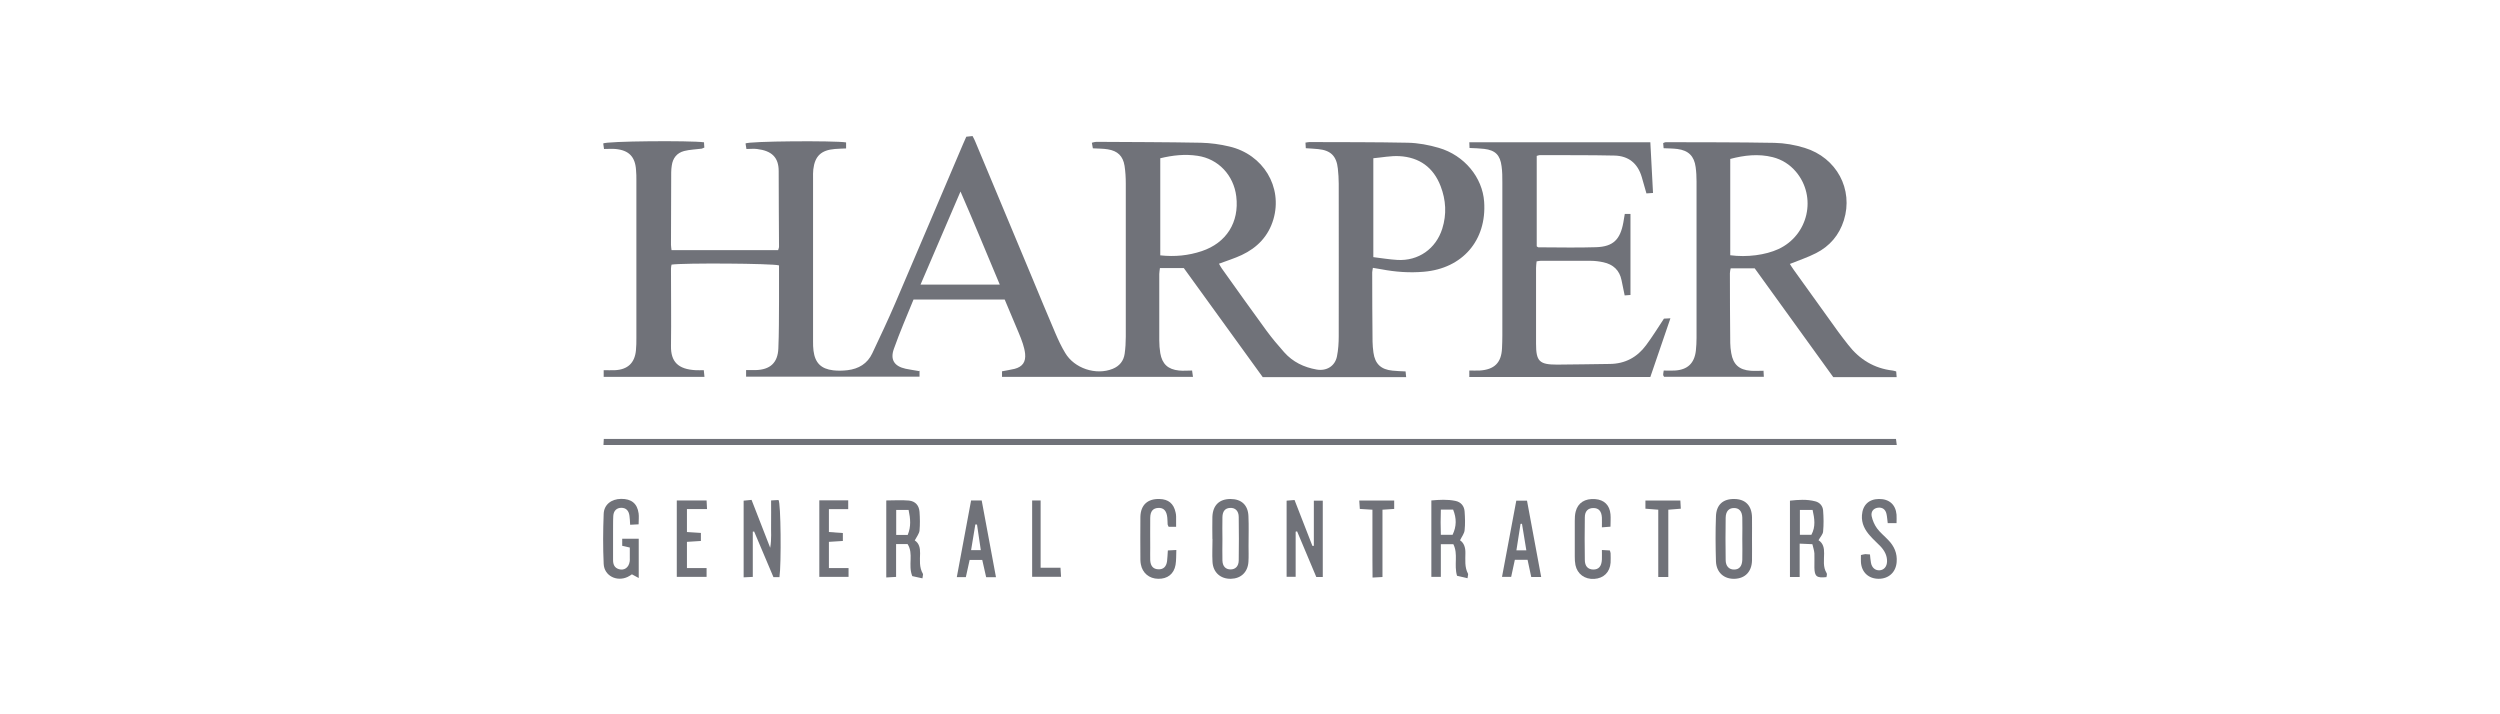 <svg xmlns="http://www.w3.org/2000/svg" id="Layer_1" viewBox="0 0 224 64"><defs><style>.cls-1{fill:#707279;stroke-width:0px;}</style></defs><path class="cls-1" d="m82.39,33.2v.55h-15.54v-.59c.31,0,.58,0,.85,0,1.3-.03,1.99-.65,2.04-1.94.06-1.4.05-2.79.06-4.19,0-1.09,0-2.18,0-3.25-.57-.18-8.61-.23-9.63-.07-.02.11-.05.23-.05.35,0,2.31.03,4.62,0,6.94-.02,1.41.63,2.09,2.23,2.17.22.01.45,0,.71,0,.02.21.04.38.06.6h-9.03v-.6c.35,0,.68.01,1,0,1.14-.05,1.78-.64,1.89-1.77.04-.38.04-.76.04-1.14,0-4.7,0-9.4,0-14.1,0-.3,0-.61-.03-.91-.07-1.2-.64-1.79-1.84-1.9-.32-.03-.65,0-1.03,0-.03-.22-.06-.38-.07-.49.17-.22,7.79-.28,9.03-.11,0,.15.02.31.03.47-.11.04-.17.09-.24.1-.52.07-1.06.08-1.57.21-.65.17-1.02.64-1.11,1.31-.03.2-.05.4-.05.61,0,2.16-.01,4.32-.02,6.48,0,.15.03.29.05.48h9.55c.03-.11.08-.2.08-.3,0-2.26-.04-4.52-.03-6.78,0-1.22-.61-1.82-1.94-1.98-.3-.04-.6,0-.95,0-.03-.22-.06-.38-.08-.49.18-.22,7.99-.27,9.01-.1v.54c-.36.02-.69.02-1.01.05-1.22.1-1.79.63-1.93,1.84-.03.25-.02.51-.02.76,0,4.88,0,9.76,0,14.64,0,.28,0,.56.04.84.14,1.08.67,1.62,1.76,1.75.42.05.87.04,1.29-.01.99-.12,1.78-.58,2.22-1.52.7-1.49,1.41-2.98,2.06-4.5,2.03-4.74,4.04-9.48,6.06-14.22.09-.21.19-.42.3-.68.16-.02.35-.04.56-.06.1.19.19.35.25.51,1.68,4.03,3.37,8.06,5.05,12.09.7,1.69,1.4,3.38,2.12,5.06.26.61.54,1.21.88,1.77.82,1.39,2.76,2.03,4.25,1.43.62-.25.99-.71,1.08-1.36.07-.5.1-1.01.1-1.52,0-4.57,0-9.15,0-13.72,0-.53-.03-1.07-.11-1.59-.14-.88-.62-1.34-1.5-1.48-.42-.07-.86-.06-1.34-.09-.03-.15-.05-.31-.09-.5.16-.04.28-.08.4-.08,3.12.02,6.25.02,9.37.08.86.02,1.73.14,2.56.34,3.03.71,4.78,3.62,3.94,6.51-.44,1.51-1.44,2.55-2.84,3.21-.64.3-1.32.51-2.04.78.08.14.16.29.25.42,1.33,1.86,2.65,3.73,4,5.57.49.67,1.04,1.32,1.59,1.94.77.87,1.77,1.35,2.9,1.55.88.16,1.65-.29,1.83-1.17.12-.59.16-1.21.16-1.82.01-4.55,0-9.1,0-13.65,0-.46-.03-.91-.08-1.37-.12-1.12-.64-1.63-1.76-1.74-.35-.04-.71-.05-1.11-.08-.01-.17-.02-.32-.03-.5.15-.02.24-.05.34-.05,2.95.01,5.9,0,8.84.06.93.02,1.88.2,2.77.46,2.29.67,3.91,2.65,4.06,4.83.24,3.45-1.94,5.98-5.41,6.27-1.27.11-2.54.02-3.79-.22-.25-.05-.49-.08-.77-.13-.03.21-.07.36-.06.5,0,2.03.01,4.07.03,6.1,0,.33.04.66.08.99.14,1.01.67,1.52,1.71,1.62.38.04.75.05,1.17.07.02.17.03.31.05.51h-12.85c-2.34-3.24-4.69-6.49-7.07-9.77h-2.14c-.02.19-.06.36-.06.53,0,1.98,0,3.96,0,5.95,0,.38.03.76.09,1.14.17.98.69,1.46,1.68,1.56.37.04.75,0,1.17,0,.03.21.05.35.08.57h-17.11v-.5c.39-.08.76-.13,1.13-.22.71-.19,1.01-.62.94-1.35-.03-.3-.11-.6-.2-.89-.11-.34-.24-.67-.38-1-.41-.98-.82-1.96-1.25-2.97h-8.17c-.59,1.45-1.23,2.92-1.76,4.42-.35.98.05,1.56,1.05,1.78.37.08.75.13,1.21.21Zm21.57-19.02v8.7c1.3.14,2.53.02,3.72-.38,2.21-.74,3.37-2.59,3.09-4.9-.23-1.9-1.61-3.37-3.47-3.64-1.12-.17-2.22-.05-3.34.22Zm19.09,0v8.86c.75.09,1.45.21,2.15.25,1.88.11,3.46-.99,4.03-2.81.4-1.28.33-2.55-.15-3.8-.65-1.69-1.91-2.59-3.7-2.69-.77-.04-1.55.12-2.34.19Zm-33.47,11.32c-1.18-2.79-2.28-5.51-3.52-8.34-1.23,2.87-2.39,5.57-3.58,8.34h7.1Z"></path><path class="cls-1" d="m158.01,33.19c.01.24.02.38.03.57h-8.94c-.03-.06-.08-.12-.08-.18,0-.1.02-.19.05-.38.33,0,.66.02.98,0,1.15-.06,1.77-.65,1.9-1.78.04-.38.06-.76.06-1.14,0-4.67,0-9.35,0-14.02,0-.43-.02-.86-.08-1.29-.13-.98-.64-1.49-1.63-1.62-.4-.05-.8-.05-1.24-.07-.01-.18-.02-.32-.04-.46.1-.04.16-.08.23-.08,3.25.01,6.5,0,9.75.06.9.02,1.83.18,2.7.45,2.87.88,4.38,3.72,3.51,6.49-.42,1.33-1.27,2.32-2.49,2.94-.74.38-1.54.64-2.35.97.11.17.22.35.35.53,1.33,1.86,2.66,3.71,4,5.57.28.39.59.77.88,1.15,1.01,1.3,2.32,2.11,3.98,2.3.1.01.19.05.32.08.01.16.03.3.04.51h-5.68c-2.33-3.22-4.68-6.47-7.04-9.75h-2.15c-.03.15-.07.29-.07.44,0,2.08.01,4.17.03,6.25,0,.3.04.61.09.91.17,1.01.7,1.5,1.74,1.58.37.03.75,0,1.15,0Zm-2.98-10.32c1.5.2,3.16-.02,4.31-.55,2.69-1.24,3.47-4.68,1.58-6.93-.56-.66-1.26-1.1-2.09-1.31-1.28-.32-2.54-.17-3.8.16v8.63Z"></path><path class="cls-1" d="m131.65,33.76v-.56c.32,0,.62.01.92,0,1.32-.08,1.95-.69,2.01-1.99.04-.76.03-1.52.03-2.29,0-4.19,0-8.39,0-12.58,0-.48,0-.97-.07-1.45-.13-1-.56-1.43-1.56-1.55-.42-.05-.85-.06-1.31-.08,0-.18-.02-.32-.02-.51h16.22c.08,1.52.16,3.01.24,4.54-.22.01-.38.03-.59.04-.15-.51-.28-.99-.42-1.47-.36-1.22-1.18-1.89-2.44-1.92-2.24-.05-4.47-.03-6.71-.04-.07,0-.14.04-.26.07v8.1c.06.04.1.09.14.09,1.73,0,3.46.05,5.18-.01,1.53-.05,2.16-.68,2.44-2.21.05-.25.09-.49.13-.77h.51v7.26c-.15.01-.31.02-.52.04-.1-.48-.19-.92-.28-1.36-.18-.9-.75-1.42-1.63-1.61-.37-.08-.75-.13-1.13-.13-1.5-.01-3,0-4.5,0-.1,0-.2.03-.35.05-.02.2-.05.4-.05.59,0,2.26,0,4.52,0,6.79,0,1.57.29,1.87,1.88,1.87,1.57,0,3.15-.05,4.72-.06,1.38-.01,2.46-.6,3.26-1.68.56-.75,1.05-1.55,1.6-2.38.12,0,.29-.01.58-.03-.61,1.79-1.2,3.5-1.8,5.26h-16.24Z"></path><path class="cls-1" d="m54.07,39.87c.01-.22.02-.36.03-.54h115.78c.02.16.04.32.07.54H54.07Z"></path><path class="cls-1" d="m118.52,51.7h-.58c-.57-1.36-1.15-2.72-1.72-4.09-.04,0-.08.02-.13.03v4.04h-.81v-6.82c.22-.02.43-.04.71-.06.54,1.39,1.07,2.75,1.6,4.11.04,0,.09,0,.13,0v-4.05h.8v6.85Z"></path><path class="cls-1" d="m69.85,51.71h-.55c-.57-1.36-1.15-2.73-1.73-4.09-.04,0-.08.02-.12.02v4.05c-.3.02-.53.03-.82.04v-6.87c.21-.02.43-.04.71-.07.54,1.39,1.07,2.75,1.67,4.29.14-.83.06-1.48.08-2.14.01-.68,0-1.36,0-2.1.27-.02.49-.03.66-.04.22.18.26,5.79.09,6.9Z"></path><path class="cls-1" d="m81.96,48.42c.39.25.49.67.48,1.15-.01.62-.09,1.26.25,1.84.04.07-.02.19-.04.41-.36-.08-.67-.15-.91-.2-.4-1,.14-2-.42-2.87h-1.03v2.94c-.34.02-.58.03-.88.05v-6.9c.68,0,1.36-.05,2.03.01.58.06.91.44.95,1.02.04.55.05,1.12,0,1.67-.03.27-.24.53-.42.87Zm-1.66-2.73v2.24h1.03c.31-.74.25-1.45.08-2.24h-1.11Z"></path><path class="cls-1" d="m130.82,48.41c.36.24.49.66.48,1.14,0,.63-.08,1.26.23,1.85.04.07-.02.19-.04.41-.35-.08-.67-.15-.94-.22-.29-.99.12-1.94-.33-2.83h-1.12v2.93h-.85v-6.85c.71-.06,1.43-.11,2.15.04.5.1.8.46.83.96.04.56.06,1.12,0,1.67-.03.3-.25.57-.41.9Zm-1.72-2.75c-.02.78-.03,1.52,0,2.26h1.05c.37-.77.36-1.49.05-2.26h-1.1Z"></path><path class="cls-1" d="m162.95,48.41c.41.27.5.69.49,1.18,0,.6-.12,1.21.23,1.77.05.08,0,.23-.02.35-.87.09-1.06-.05-1.08-.84-.01-.43.02-.86,0-1.29-.02-.26-.11-.52-.18-.82-.39-.02-.71-.03-1.14-.05v2.99h-.87v-6.84c.74-.08,1.51-.14,2.27.06.4.1.67.41.7.82.05.63.06,1.27,0,1.89-.02.25-.25.48-.42.79Zm-.54-2.72h-1.14v2.23h1.03c.4-.74.28-1.46.11-2.23Z"></path><path class="cls-1" d="m156.98,48.33c0,.63.01,1.27,0,1.9-.03.99-.61,1.59-1.54,1.63-.96.04-1.65-.56-1.69-1.56-.04-1.34-.05-2.69,0-4.03.03-1.05.64-1.58,1.65-1.56.99.01,1.56.59,1.58,1.64.01.66,0,1.32,0,1.98Zm-.87-.07c0-.63.02-1.26,0-1.89-.02-.57-.3-.86-.75-.85-.45,0-.73.29-.74.87-.02,1.26-.02,2.53,0,3.79,0,.55.31.86.76.85.45,0,.71-.29.73-.87.02-.63,0-1.26,0-1.89Z"></path><path class="cls-1" d="m108.63,48.29c0-.66-.02-1.32,0-1.98.04-1.04.62-1.6,1.62-1.6.98,0,1.57.54,1.61,1.53.04.89.01,1.77.01,2.66,0,.48.02.96-.01,1.44-.06.93-.67,1.5-1.57,1.52-.93.02-1.6-.57-1.65-1.52-.04-.68,0-1.37,0-2.05,0,0,0,0,0,0Zm.9.04c0,.64-.02,1.27,0,1.9.02.52.29.79.73.79.43,0,.72-.28.73-.8.02-1.3.02-2.59,0-3.89,0-.56-.32-.85-.78-.82-.43.02-.67.29-.68.83-.02.66,0,1.32,0,1.98Z"></path><path class="cls-1" d="m55.75,48.91v-.64h1.48v3.52c-.24-.13-.39-.21-.61-.33-.08.05-.22.16-.38.23-.97.46-2.1-.09-2.15-1.16-.07-1.49-.06-2.99,0-4.49.03-.83.69-1.33,1.56-1.34.92-.01,1.45.41,1.57,1.3.04.3,0,.6,0,.98-.25.01-.48.03-.76.04-.02-.31-.02-.55-.06-.8-.06-.48-.32-.72-.73-.72-.41,0-.69.26-.72.72-.03.51-.01,1.01-.02,1.52,0,.81,0,1.62,0,2.44,0,.39.12.7.53.82.48.14.88-.15.96-.69.02-.1.01-.2.01-.3,0-.3,0-.6,0-.95-.25-.06-.46-.1-.7-.16Z"></path><path class="cls-1" d="m138.08,51.7h-.88c-.11-.5-.22-1.01-.33-1.54h-1.14c-.11.51-.22,1-.33,1.53h-.82c.43-2.28.85-4.54,1.28-6.83h.96c.42,2.28.84,4.53,1.27,6.84Zm-1.32-2.39c-.14-.86-.26-1.62-.39-2.38-.04,0-.09,0-.13.01-.12.78-.24,1.55-.37,2.37h.89Z"></path><path class="cls-1" d="m89.23,51.72h-.87c-.11-.5-.23-1.01-.35-1.55h-1.13c-.11.5-.22,1-.34,1.54h-.81c.43-2.31.85-4.58,1.28-6.87h.95c.42,2.28.84,4.53,1.28,6.88Zm-2.23-2.43h.88c-.12-.79-.23-1.54-.34-2.29-.05,0-.1,0-.15-.01-.12.75-.25,1.49-.38,2.3Z"></path><path class="cls-1" d="m169.92,46.87h-.78c-.04-.28-.05-.56-.11-.82-.09-.42-.38-.61-.77-.56-.38.05-.64.33-.56.76.08.38.25.77.48,1.09.28.38.67.69,1,1.04.54.55.83,1.2.76,1.99-.07.9-.71,1.49-1.61,1.49-.91,0-1.54-.59-1.59-1.5-.01-.2,0-.4,0-.63.15-.03.27-.07.39-.08.12,0,.25.01.42.03.03.26.04.5.09.75.08.45.4.7.79.67.39-.04.64-.34.65-.8.01-.54-.24-.98-.6-1.36-.3-.31-.63-.6-.91-.92-.47-.52-.79-1.11-.74-1.85.06-.91.61-1.45,1.52-1.46.92-.01,1.5.5,1.58,1.4.02.22,0,.45,0,.77Z"></path><path class="cls-1" d="m143.54,49.28c.31.02.51.03.7.04.03.11.07.18.07.25,0,.28.02.56,0,.84-.06.86-.62,1.41-1.47,1.46-.84.05-1.51-.43-1.68-1.24-.05-.25-.06-.5-.06-.76,0-1.07,0-2.13,0-3.2,0-.28.01-.56.08-.83.2-.79.83-1.19,1.75-1.12.8.06,1.3.54,1.37,1.36.03.35,0,.7,0,1.11-.25.02-.46.03-.77.06,0-.33.01-.6,0-.87-.03-.58-.29-.86-.76-.86-.48,0-.77.28-.77.83-.02,1.27-.02,2.54,0,3.81,0,.57.27.85.74.87.5.01.76-.28.79-.9.01-.25,0-.5,0-.84Z"></path><path class="cls-1" d="m60.64,44.84h2.67c.01.25.02.47.04.77h-1.8v2.06c.42.03.81.05,1.25.08v.72c-.41.03-.81.05-1.25.08v2.35h1.76v.79h-2.67v-6.85Z"></path><path class="cls-1" d="m105.39,47.2h-.68c-.03-.08-.08-.14-.09-.21-.02-.2,0-.41-.03-.61-.06-.62-.33-.9-.82-.87-.47.03-.7.3-.71.89-.01.89,0,1.78,0,2.66,0,.38-.01.76,0,1.14.03.52.27.79.72.81.45.02.72-.22.79-.73.04-.3.04-.6.07-.96.23-.01.44-.02.76-.04-.02.49,0,.91-.07,1.33-.14.82-.73,1.27-1.56,1.25-.8-.01-1.41-.52-1.55-1.3-.02-.12-.04-.25-.04-.38,0-1.29-.02-2.59,0-3.88.03-1.07.66-1.62,1.71-1.59.8.02,1.27.41,1.44,1.19.03.12.05.25.05.38,0,.28,0,.55,0,.93Z"></path><path class="cls-1" d="m73.4,44.83h2.6v.79h-1.73v2.05c.42.03.81.06,1.25.09v.71c-.41.03-.81.05-1.25.08v2.35h1.76v.79h-2.62v-6.86Z"></path><path class="cls-1" d="m149.48,51.7h-.9v-6.03c-.43-.04-.77-.06-1.15-.09v-.73h3.13c.01.24.02.47.04.73-.39.03-.71.06-1.12.09v6.03Z"></path><path class="cls-1" d="m123.87,51.7c-.33.02-.55.03-.89.05-.02-1.04,0-2.04-.01-3.04,0-1.01,0-2.01,0-3.04-.41-.03-.73-.05-1.13-.07-.02-.24-.03-.47-.05-.75h3.13v.75c-.35.02-.67.04-1.05.07v6.03Z"></path><path class="cls-1" d="m93.24,50.87h1.78c.02.29.03.52.05.81h-2.59v-6.84h.76v6.03Z"></path></svg>